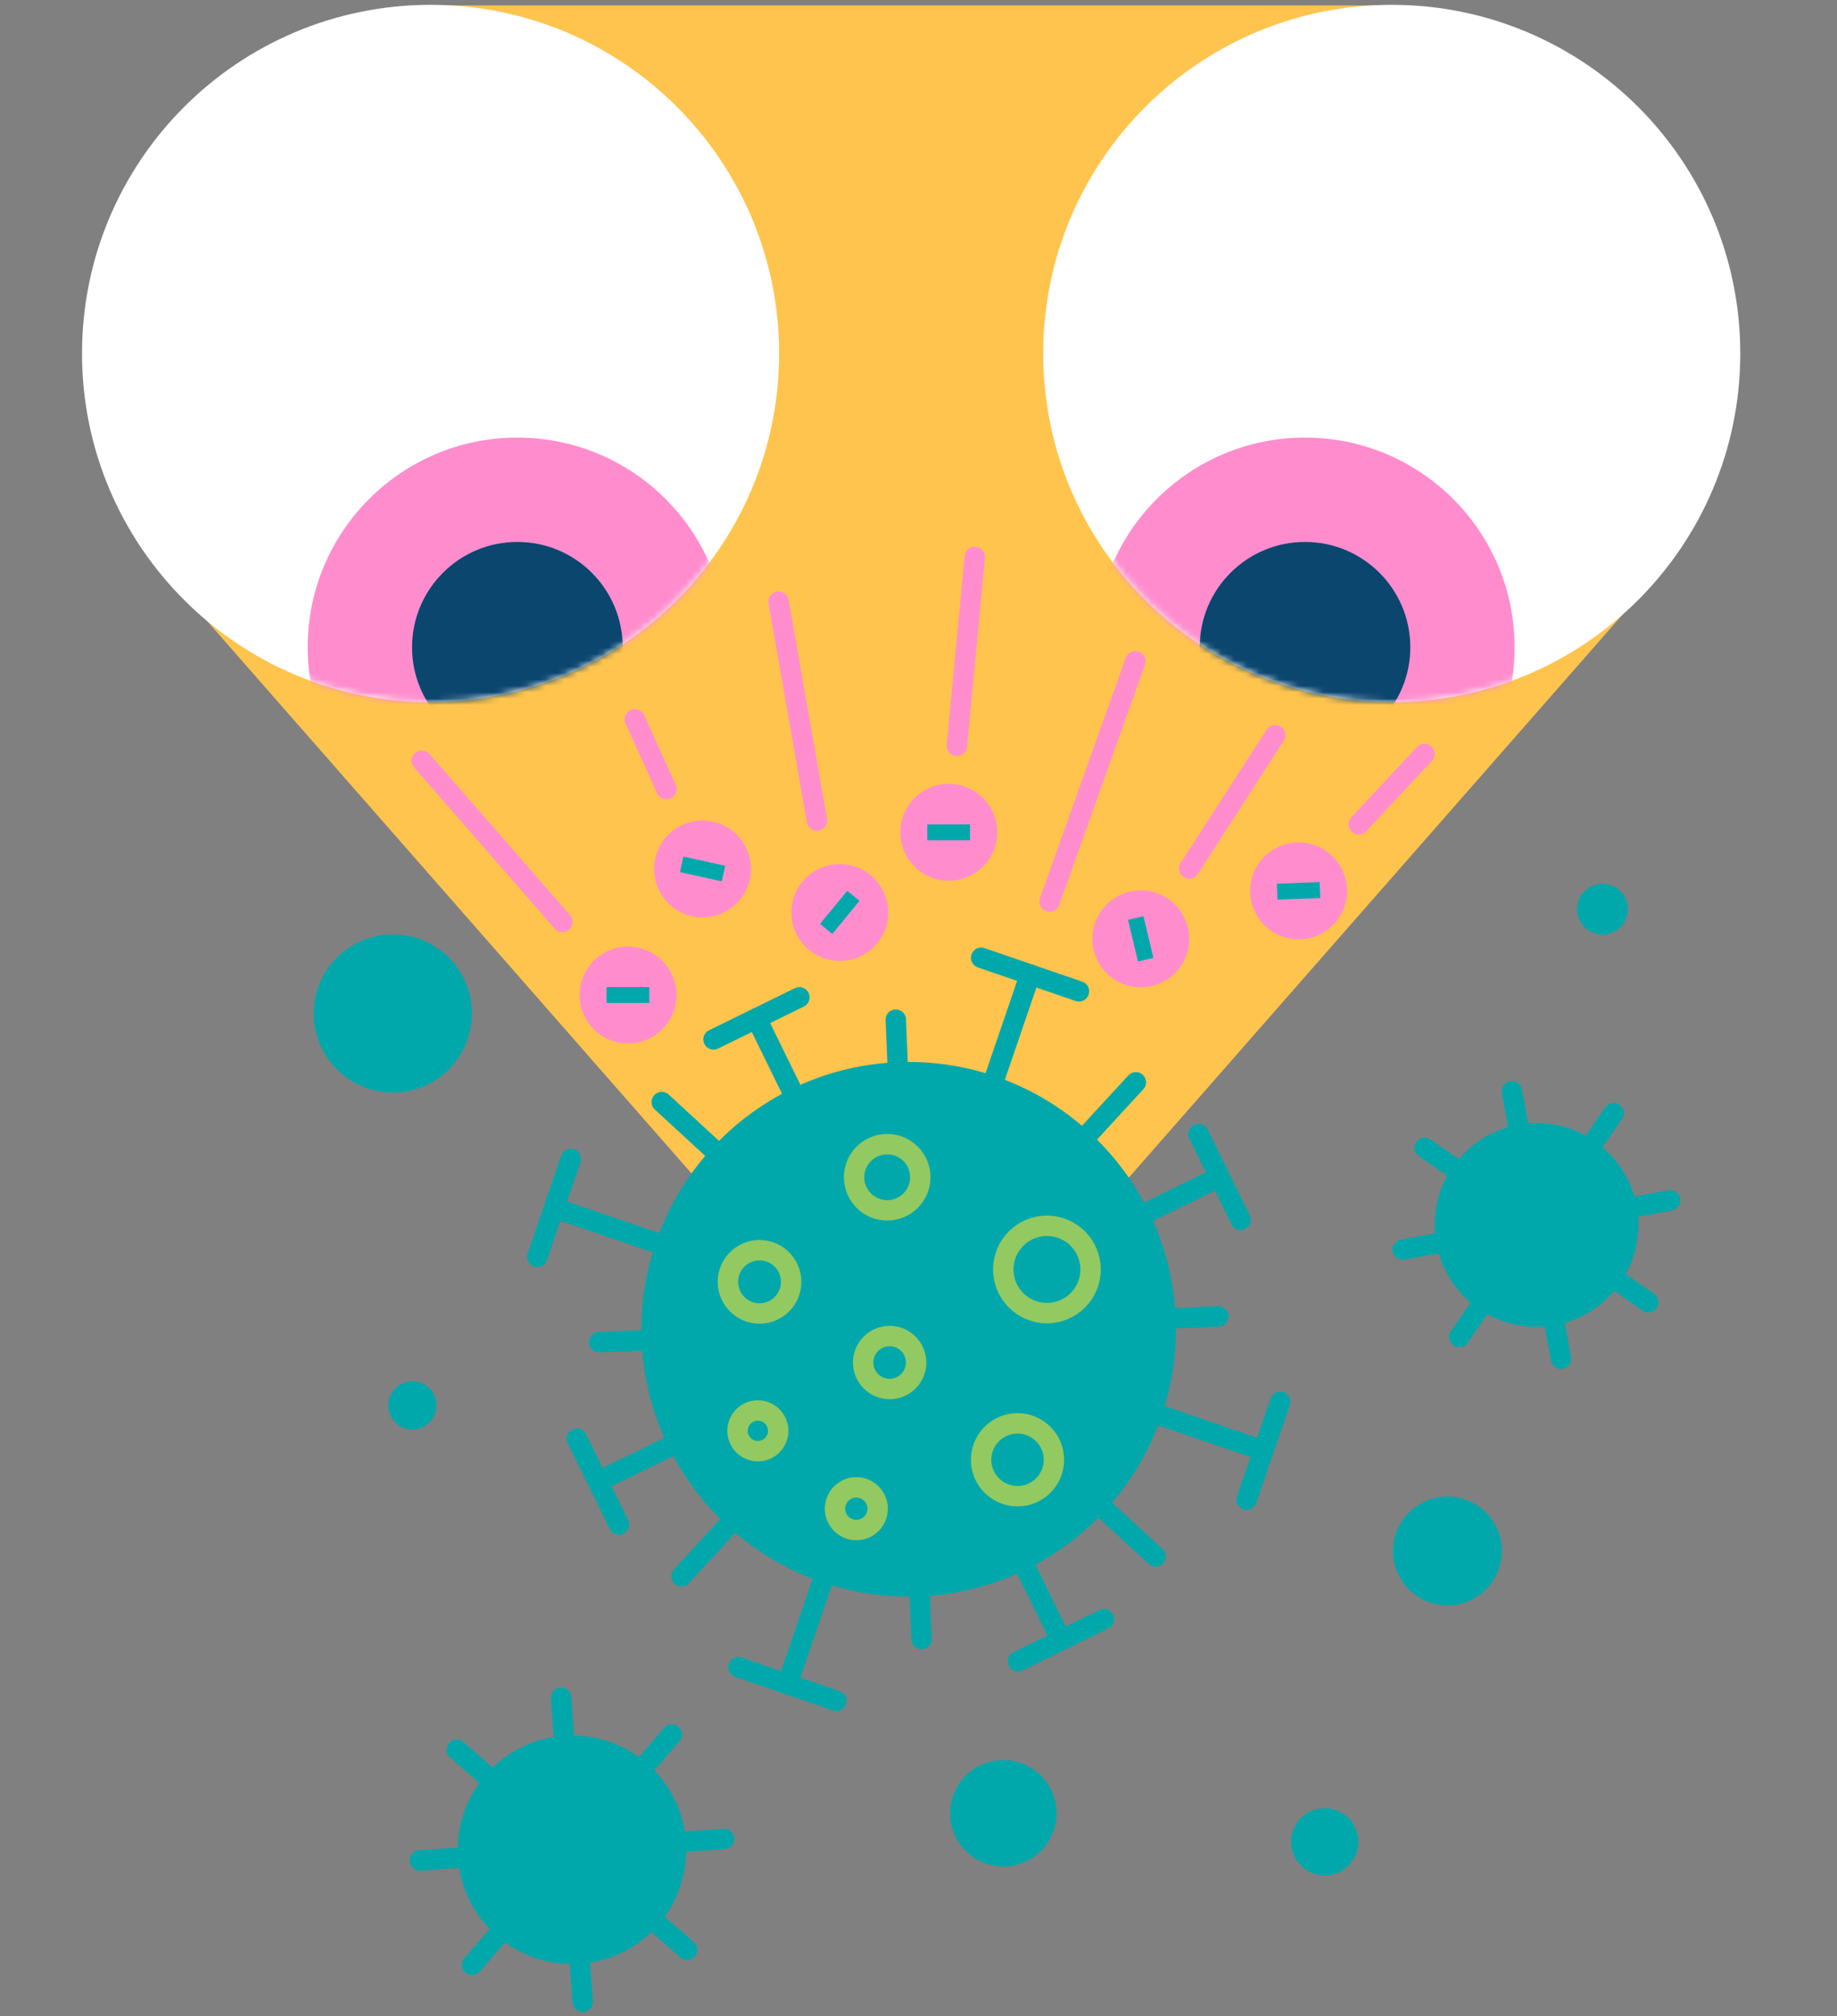 <svg xmlns="http://www.w3.org/2000/svg" fill="none" viewBox="0 0 288 316"><rect x="0" y="0" width="288" height="316" fill="#808080" stroke="none"/><path fill="#FFC44D" d="M142.979 223.339L23.884 87.557L67.072 0.853H219.214L262.075 87.557L142.979 223.339Z"/><path fill="#fff" d="M218.194 110.046C248.372 110.046 272.837 85.581 272.837 55.402C272.837 25.223 248.372 0.758 218.194 0.758C188.015 0.758 163.55 25.223 163.55 55.402C163.55 85.581 188.015 110.046 218.194 110.046Z"/><mask id="a" width="110" height="111" x="163" y="0" maskUnits="userSpaceOnUse" style="mask-type:luminance"><path fill="#fff" d="M218.199 110.047C248.378 110.047 272.843 85.582 272.843 55.403C272.843 25.224 248.378 0.759 218.199 0.759C188.02 0.759 163.555 25.224 163.555 55.403C163.555 85.582 188.02 110.047 218.199 110.047Z"/></mask><g mask="url(#a)"><path fill="#FF8DCE" d="M204.589 134.322C222.741 134.322 237.456 119.607 237.456 101.455C237.456 83.303 222.741 68.588 204.589 68.588C186.438 68.588 171.723 83.303 171.723 101.455C171.723 119.607 186.438 134.322 204.589 134.322Z"/><path fill="#0B466F" d="M204.594 117.965C213.713 117.965 221.105 110.573 221.105 101.455C221.105 92.336 213.713 84.945 204.594 84.945C195.476 84.945 188.084 92.336 188.084 101.455C188.084 110.573 195.476 117.965 204.594 117.965Z"/></g><path fill="#fff" d="M67.504 110.046C97.683 110.046 122.148 85.581 122.148 55.402C122.148 25.223 97.683 0.758 67.504 0.758C37.325 0.758 12.86 25.223 12.86 55.402C12.86 85.581 37.325 110.046 67.504 110.046Z"/><mask id="b" width="111" height="111" x="12" y="0" maskUnits="userSpaceOnUse" style="mask-type:luminance"><path fill="#fff" d="M67.508 110.047C97.687 110.047 122.152 85.582 122.152 55.403C122.152 25.224 97.687 0.759 67.508 0.759C37.329 0.759 12.864 25.224 12.864 55.403C12.864 85.582 37.329 110.047 67.508 110.047Z"/></mask><g mask="url(#b)"><path fill="#FF8DCE" d="M81.108 134.322C99.26 134.322 113.975 119.607 113.975 101.455C113.975 83.303 99.26 68.588 81.108 68.588C62.956 68.588 48.241 83.303 48.241 101.455C48.241 119.607 62.956 134.322 81.108 134.322Z"/><path fill="#0B466F" d="M81.114 117.966C90.232 117.966 97.624 110.574 97.624 101.455C97.624 92.337 90.232 84.945 81.114 84.945C71.995 84.945 64.603 92.337 64.603 101.455C64.603 110.574 71.995 117.966 81.114 117.966Z"/></g><path fill="#00A8AB" d="M64.643 224.073C66.734 224.073 68.43 222.377 68.43 220.286C68.43 218.195 66.734 216.5 64.643 216.5C62.552 216.5 60.857 218.195 60.857 220.286C60.857 222.377 62.552 224.073 64.643 224.073Z"/><path fill="#00A8AB" d="M207.681 293.958C210.589 293.958 212.947 291.6 212.947 288.692C212.947 285.783 210.589 283.425 207.681 283.425C204.772 283.425 202.414 285.783 202.414 288.692C202.414 291.6 204.772 293.958 207.681 293.958Z"/><path fill="#00A8AB" d="M226.92 251.642C231.633 251.642 235.454 247.822 235.454 243.108C235.454 238.395 231.633 234.575 226.92 234.575C222.207 234.575 218.386 238.395 218.386 243.108C218.386 247.822 222.207 251.642 226.92 251.642Z"/><path fill="#00A8AB" d="M251.223 146.487C253.42 146.487 255.201 144.706 255.201 142.509C255.201 140.311 253.42 138.53 251.223 138.53C249.025 138.53 247.244 140.311 247.244 142.509C247.244 144.706 249.025 146.487 251.223 146.487Z"/><path fill="#00A8AB" d="M157.295 292.563C161.902 292.563 165.637 288.828 165.637 284.221C165.637 279.614 161.902 275.879 157.295 275.879C152.688 275.879 148.953 279.614 148.953 284.221C148.953 288.828 152.688 292.563 157.295 292.563Z"/><path fill="#00A8AB" d="M89.673 307.854C99.567 307.854 107.587 299.834 107.587 289.94C107.587 280.047 99.567 272.027 89.673 272.027C79.78 272.027 71.76 280.047 71.76 289.94C71.76 299.834 79.78 307.854 89.673 307.854Z"/><path stroke="#00A8AB" stroke-linecap="round" stroke-miterlimit="10" stroke-width="3.2" d="M105.328 271.873L73.999 307.988"/><path stroke="#00A8AB" stroke-linecap="round" stroke-miterlimit="10" stroke-width="3.2" d="M107.725 305.605L71.61 274.276"/><path stroke="#00A8AB" stroke-linecap="round" stroke-miterlimit="10" stroke-width="3.2" d="M113.51 288.249L65.824 291.612"/><path stroke="#00A8AB" stroke-linecap="round" stroke-miterlimit="10" stroke-width="3.2" d="M91.349 313.774L87.966 266.088"/><path fill="#00A8AB" d="M240.887 207.973C249.709 207.973 256.86 200.822 256.86 192.001C256.86 183.18 249.709 176.029 240.887 176.029C232.066 176.029 224.915 183.18 224.915 192.001C224.915 200.822 232.066 207.973 240.887 207.973Z"/><path stroke="#00A8AB" stroke-linecap="round" stroke-miterlimit="10" stroke-width="3.2" d="M258.421 204.11L223.344 179.912"/><path stroke="#00A8AB" stroke-linecap="round" stroke-miterlimit="10" stroke-width="3.2" d="M228.78 209.55L252.979 174.473"/><path stroke="#00A8AB" stroke-linecap="round" stroke-miterlimit="10" stroke-width="3.2" d="M244.733 212.971L237.026 171.051"/><path stroke="#00A8AB" stroke-linecap="round" stroke-miterlimit="10" stroke-width="3.2" d="M219.917 195.865L261.837 188.157"/><path fill="#00A8AB" d="M61.581 171.254C68.428 171.254 73.978 165.704 73.978 158.857C73.978 152.01 68.428 146.46 61.581 146.46C54.734 146.46 49.184 152.01 49.184 158.857C49.184 165.704 54.734 171.254 61.581 171.254Z"/><path fill="#00A8AB" d="M142.454 250.258C165.595 250.258 184.355 231.499 184.355 208.358C184.355 185.217 165.595 166.457 142.454 166.457C119.313 166.457 100.554 185.217 100.554 208.358C100.554 231.499 119.313 250.258 142.454 250.258Z"/><path stroke="#00A8AB" stroke-linecap="round" stroke-linejoin="round" stroke-width="3.2" d="M161.492 152.753L123.436 263.962"/><path stroke="#00A8AB" stroke-linecap="round" stroke-linejoin="round" stroke-width="3.2" d="M131.103 266.596L115.765 261.329"/><path stroke="#00A8AB" stroke-linecap="round" stroke-linejoin="round" stroke-width="3.2" d="M169.156 155.386L153.818 150.12"/><path stroke="#00A8AB" stroke-linecap="round" stroke-linejoin="round" stroke-width="3.2" d="M198.074 227.386L86.864 189.329"/><path stroke="#00A8AB" stroke-linecap="round" stroke-linejoin="round" stroke-width="3.2" d="M84.228 196.998L89.495 181.66"/><path stroke="#00A8AB" stroke-linecap="round" stroke-linejoin="round" stroke-width="3.2" d="M195.44 235.055L200.707 219.717"/><path stroke="#00A8AB" stroke-linecap="round" stroke-linejoin="round" stroke-width="3.2" d="M166.338 257.082L118.595 159.615"/><path stroke="#00A8AB" stroke-linecap="round" stroke-linejoin="round" stroke-width="3.2" d="M111.87 162.921L125.324 156.328"/><path stroke="#00A8AB" stroke-linecap="round" stroke-linejoin="round" stroke-width="3.2" d="M159.615 260.388L173.069 253.795"/><path stroke="#00A8AB" stroke-linecap="round" stroke-linejoin="round" stroke-width="3.2" d="M93.737 232.23L191.185 184.486"/><path stroke="#00A8AB" stroke-linecap="round" stroke-linejoin="round" stroke-width="3.2" d="M187.901 177.759L194.494 191.213"/><path stroke="#00A8AB" stroke-linecap="round" stroke-linejoin="round" stroke-width="3.2" d="M90.436 225.503L97.029 238.957"/><path stroke="#00A8AB" stroke-linecap="round" stroke-linejoin="round" stroke-width="3.2" d="M178.071 169.647L106.84 247.067"/><path stroke="#00A8AB" stroke-linecap="round" stroke-linejoin="round" stroke-width="3.2" d="M181.17 243.973L103.75 172.742"/><path stroke="#00A8AB" stroke-linecap="round" stroke-linejoin="round" stroke-width="3.2" d="M144.476 256.889L140.44 159.826"/><path stroke="#00A8AB" stroke-linecap="round" stroke-linejoin="round" stroke-width="3.2" d="M93.928 210.376L190.991 206.34"/><path stroke="#92C961" stroke-linecap="round" stroke-linejoin="round" stroke-width="3.2" d="M164.134 205.821C167.913 205.821 170.977 202.757 170.977 198.978C170.977 195.199 167.913 192.136 164.134 192.136C160.355 192.136 157.292 195.199 157.292 198.978C157.292 202.757 160.355 205.821 164.134 205.821Z"/><path stroke="#92C961" stroke-linecap="round" stroke-linejoin="round" stroke-width="3.2" d="M159.521 234.517C162.674 234.517 165.229 231.961 165.229 228.808C165.229 225.656 162.674 223.1 159.521 223.1C156.368 223.1 153.812 225.656 153.812 228.808C153.812 231.961 156.368 234.517 159.521 234.517Z"/><path stroke="#92C961" stroke-linecap="round" stroke-linejoin="round" stroke-width="3.2" d="M139.09 189.714C141.956 189.714 144.28 187.39 144.28 184.524C144.28 181.658 141.956 179.335 139.09 179.335C136.224 179.335 133.901 181.658 133.901 184.524C133.901 187.39 136.224 189.714 139.09 189.714Z"/><path stroke="#92C961" stroke-linecap="round" stroke-linejoin="round" stroke-width="3.2" d="M139.474 217.718C141.767 217.718 143.626 215.859 143.626 213.567C143.626 211.274 141.767 209.415 139.474 209.415C137.181 209.415 135.322 211.274 135.322 213.567C135.322 215.859 137.181 217.718 139.474 217.718Z"/><path stroke="#92C961" stroke-linecap="round" stroke-linejoin="round" stroke-width="3.2" d="M119.077 205.878C121.816 205.878 124.036 203.658 124.036 200.919C124.036 198.181 121.816 195.961 119.077 195.961C116.338 195.961 114.118 198.181 114.118 200.919C114.118 203.658 116.338 205.878 119.077 205.878Z"/><path stroke="#92C961" stroke-linecap="round" stroke-linejoin="round" stroke-width="3.2" d="M134.252 239.822C136.099 239.822 137.596 238.324 137.596 236.477C137.596 234.63 136.099 233.133 134.252 233.133C132.405 233.133 130.907 234.63 130.907 236.477C130.907 238.324 132.405 239.822 134.252 239.822Z"/><path stroke="#92C961" stroke-linecap="round" stroke-linejoin="round" stroke-width="3.2" d="M118.814 227.463C120.576 227.463 122.004 226.034 122.004 224.272C122.004 222.51 120.576 221.082 118.814 221.082C117.052 221.082 115.623 222.51 115.623 224.272C115.623 226.034 117.052 227.463 118.814 227.463Z"/><path stroke="#FF8DCE" stroke-linecap="round" stroke-linejoin="round" stroke-width="3.2" d="M199.919 115.235L186.445 136.128"/><path stroke="#FF8DCE" stroke-linecap="round" stroke-linejoin="round" stroke-width="3.2" d="M66.123 119.233L88.169 144.507"/><path stroke="#FF8DCE" stroke-linecap="round" stroke-linejoin="round" stroke-width="3.2" d="M223.318 118.175L213.016 129.208"/><path stroke="#FF8DCE" stroke-linecap="round" stroke-linejoin="round" stroke-width="3.2" d="M177.989 103.664L164.554 141.317"/><path stroke="#FF8DCE" stroke-linecap="round" stroke-linejoin="round" stroke-width="3.2" d="M152.824 87.288L150.017 116.888"/><path stroke="#FF8DCE" stroke-linecap="round" stroke-linejoin="round" stroke-width="3.2" d="M122.059 94.304L128.075 128.612"/><path stroke="#FF8DCE" stroke-linecap="round" stroke-linejoin="round" stroke-width="3.2" d="M99.533 112.755L104.473 123.673"/><path fill="#FF8DCE" d="M98.458 163.555C102.651 163.555 106.05 160.156 106.05 155.963C106.05 151.77 102.651 148.371 98.458 148.371C94.265 148.371 90.866 151.77 90.866 155.963C90.866 160.156 94.265 163.555 98.458 163.555Z"/><path fill="#00A8AB" d="M95.087 154.714H101.795V157.212H95.087V154.714Z"/><path fill="#FF8DCE" d="M148.742 138.05C152.935 138.05 156.335 134.651 156.335 130.458C156.335 126.265 152.935 122.866 148.742 122.866C144.549 122.866 141.15 126.265 141.15 130.458C141.15 134.651 144.549 138.05 148.742 138.05Z"/><path fill="#00A8AB" d="M145.371 129.208H152.079V131.707H145.371V129.208Z"/><path fill="#FF8DCE" d="M110.137 143.796C114.33 143.796 117.729 140.397 117.729 136.204C117.729 132.011 114.33 128.612 110.137 128.612C105.944 128.612 102.545 132.011 102.545 136.204C102.545 140.397 105.944 143.796 110.137 143.796Z"/><path fill="#00A8AB" d="M107.138 134.263L113.692 135.704L113.154 138.145L106.6 136.704L107.138 134.263Z"/><path fill="#FF8DCE" d="M131.653 150.62C135.846 150.62 139.245 147.221 139.245 143.028C139.245 138.835 135.846 135.436 131.653 135.436C127.46 135.436 124.061 138.835 124.061 143.028C124.061 147.221 127.46 150.62 131.653 150.62Z"/><path fill="#00A8AB" d="M128.561 144.815L132.827 139.626L134.75 141.202L130.483 146.391L128.561 144.815Z"/><path fill="#FF8DCE" d="M178.849 154.752C183.042 154.752 186.441 151.353 186.441 147.16C186.441 142.967 183.042 139.568 178.849 139.568C174.656 139.568 171.257 142.967 171.257 147.16C171.257 151.353 174.656 154.752 178.849 154.752Z"/><path fill="#00A8AB" d="M179.269 143.604L180.826 150.139L178.405 150.715L176.848 144.18L179.269 143.604Z"/><path fill="#FF8DCE" d="M203.589 147.237C207.782 147.237 211.181 143.838 211.181 139.645C211.181 135.452 207.782 132.052 203.589 132.052C199.396 132.052 195.997 135.452 195.997 139.645C195.997 143.838 199.396 147.237 203.589 147.237Z"/><path fill="#00A8AB" d="M206.987 140.759L200.279 141.009L200.183 138.511L206.891 138.261L206.987 140.759Z"/></svg>
